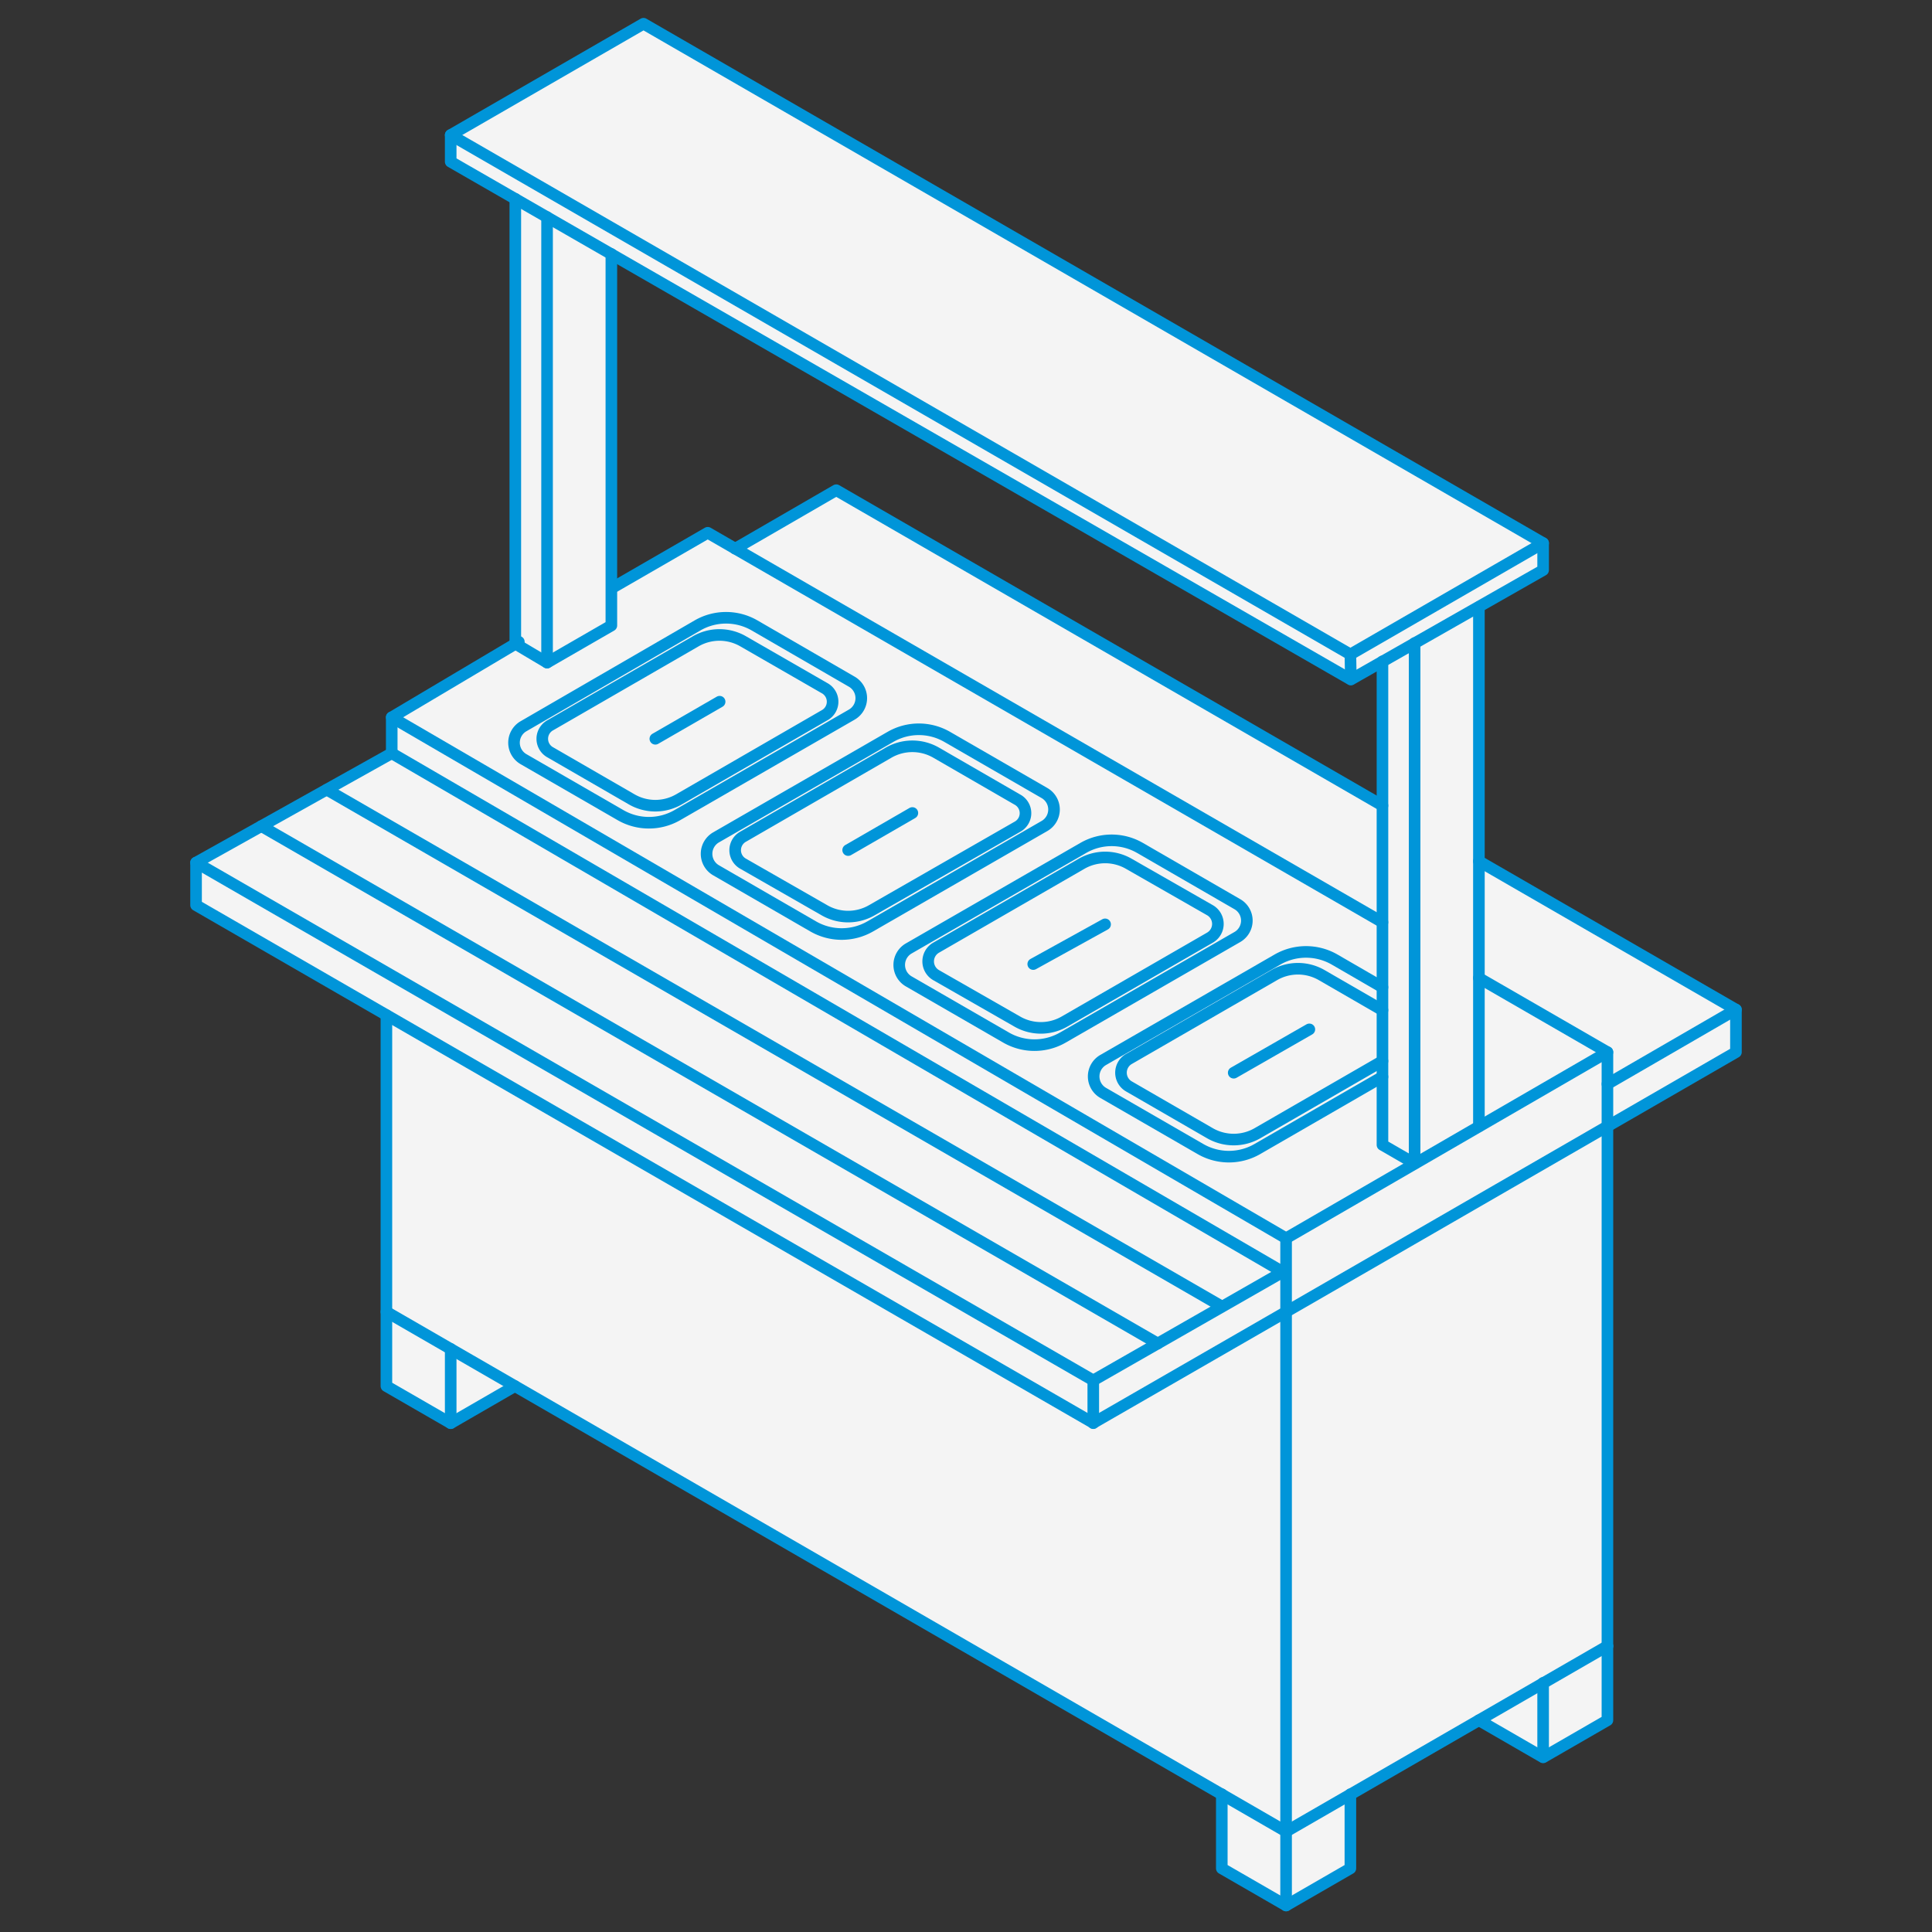 <?xml version="1.0" encoding="UTF-8"?> <svg xmlns="http://www.w3.org/2000/svg" width="250" height="250" viewBox="0 0 250 250"><rect x="0" y="0" width="250" height="250" fill="#333333" stroke="none"/> <defs> <style>.cls-1{fill:#f4f4f4;}.cls-2{fill:none;stroke:#0095d9;stroke-linecap:round;stroke-linejoin:round;stroke-width:1.5px;}</style> </defs> <title>Оборудование</title> <g id="Слой_3" data-name="Слой 3"> <path class="cls-1" d="M191.37,111.62v-33l8.31-4.9V70.46L83.27,3.25,58.32,17.65v3.46l8.36,4.8V83.48L50.69,93v4.66L25.37,111.8v5.51L50,131.53v48l8.32,4.8,8.31-4.8,91.47,52.81V242l8.32,4.8,8.32-4.8v-9.6l16.63-9.6,8.31,4.8,8.32-4.8V145.93l16.63-9.6v-5.5Zm-12.48-7.2L108.18,63.61l-13,7.58-3.35-1.94-12.65,7V33.09l95.75,55,4-2.17Z"></path> </g> <g id="Слой_1_копия_" data-name="Слой 1 (копия)"> <line class="cls-2" x1="166.42" y1="169.75" x2="208" y2="145.75"></line> <line class="cls-2" x1="50.69" y1="92.82" x2="50.69" y2="97.47"></line> <line class="cls-2" x1="166.42" y1="160.23" x2="166.42" y2="246.57"></line> <path class="cls-2" d="M208,140.27l16.63-9.63Z"></path> <path class="cls-2" d="M166.42,160.23,208,136.15"></path> <path class="cls-2" d="M50.69,97.47,25.37,111.62v5.51l116.1,67L166,170"></path> <path class="cls-2" d="M25.37,111.62l116.1,67L166,164.59,50.69,97.47"></path> <path class="cls-2" d="M58.32,174.55v9.61"></path> <path class="cls-2" d="M66.63,179.36l-8.31,4.8L50,179.36v-48"></path> <path class="cls-2" d="M166.42,160.23,50.69,92.82l16.45-9.77"></path> <path class="cls-2" d="M178.89,119.34,91.58,68.94,79.16,76.11"></path> <path class="cls-2" d="M208,213V136.15l-16.63-9.6"></path> <path class="cls-2" d="M178.89,104.24,108.21,63.43,95.13,71"></path> <path class="cls-2" d="M208,145.75l16.63-9.6v-5.51l-33.26-19.2"></path> <path class="cls-2" d="M208,213l-41.58,24L50,169.75"></path> <path class="cls-2" d="M174.74,232.17v9.6l-8.32,4.8-8.32-4.8v-9.6"></path> <path class="cls-2" d="M191.37,145.75V78.54"></path> <path class="cls-2" d="M183.05,83.21v67.34"></path> <path class="cls-2" d="M66.68,83.29V25.73"></path> <path class="cls-2" d="M199.68,70.28l-24.94,14.4"></path> <path class="cls-2" d="M58.32,17.47,174.74,84.68"></path> <path class="cls-2" d="M70.79,28.09V85.74"></path> <path class="cls-2" d="M178.89,85.58v62.57l4.16,2.4"></path> <path class="cls-2" d="M79.11,32.87V80.94l-8.32,4.8-4.12-2.45"></path> <path class="cls-2" d="M158.1,169.05,42.28,102.18"></path> <path class="cls-2" d="M33.82,106.9l116,66.95"></path> <path class="cls-2" d="M141.47,178.65v5.51"></path> <path class="cls-2" d="M174.74,84.68l.06,3.22"></path> <path class="cls-2" d="M199.68,70.28,83.27,3.07,58.32,17.47v3.46l116.48,67,24.88-14.16Z"></path> <path class="cls-2" d="M199.68,217.76v9.6"></path> <path class="cls-2" d="M208,213v9.6l-8.32,4.8-8.31-4.8"></path> <path class="cls-2" d="M67.7,98.21l12.58,7.26a7.37,7.37,0,0,0,7.38,0l22.56-13a2.46,2.46,0,0,0,0-4.26L97.64,80.93a7.37,7.37,0,0,0-7.38,0L67.7,94A2.46,2.46,0,0,0,67.7,98.21Z"></path> <path class="cls-2" d="M71.24,97.37l10.49,6.06a6.12,6.12,0,0,0,6.14,0l18.8-10.86a2,2,0,0,0,0-3.54L96.19,83A6.14,6.14,0,0,0,90,83L71.24,93.83A2,2,0,0,0,71.24,97.37Z"></path> <path class="cls-2" d="M92.65,112.61l12.58,7.27a7.4,7.4,0,0,0,7.37,0l22.56-13a2.46,2.46,0,0,0,0-4.26l-12.58-7.26a7.35,7.35,0,0,0-7.37,0l-22.56,13A2.46,2.46,0,0,0,92.65,112.61Z"></path> <path class="cls-2" d="M96.19,111.78l10.48,6a6.14,6.14,0,0,0,6.15,0L131.62,107a2,2,0,0,0,0-3.55l-10.49-6.06a6.17,6.17,0,0,0-6.14,0l-18.8,10.86A2,2,0,0,0,96.19,111.78Z"></path> <path class="cls-2" d="M140.16,109.73l-22.57,13a2.46,2.46,0,0,0,0,4.26l12.58,7.26a7.37,7.37,0,0,0,7.38,0l22.56-13a2.45,2.45,0,0,0,0-4.25l-12.58-7.27A7.35,7.35,0,0,0,140.16,109.73Z"></path> <path class="cls-2" d="M139.94,111.78l-18.81,10.85a2.05,2.05,0,0,0,0,3.55l10.49,6a6.12,6.12,0,0,0,6.14,0l18.81-10.85a2.05,2.05,0,0,0,0-3.55l-10.49-6A6.12,6.12,0,0,0,139.94,111.78Z"></path> <path class="cls-2" d="M178.89,139.34l-16.18,9.34a7.37,7.37,0,0,1-7.38,0l-12.58-7.26a2.46,2.46,0,0,1,0-4.26l22.56-13a7.42,7.42,0,0,1,7.38,0l6.2,3.59"></path> <path class="cls-2" d="M178.89,137.3l-16.18,9.34a6.17,6.17,0,0,1-6.14,0l-10.49-6.06a2.05,2.05,0,0,1,0-3.55l18.8-10.85a6.14,6.14,0,0,1,6.15,0l7.86,4.54"></path> <path class="cls-2" d="M118.06,105.2l-8.31,4.8"></path> <path class="cls-2" d="M93.12,90.8,84.8,95.6"></path> <path class="cls-2" d="M143,119.61l-9.3,5.14"></path> <path class="cls-2" d="M169.43,133.2l-9.79,5.61"></path> </g> </svg> 